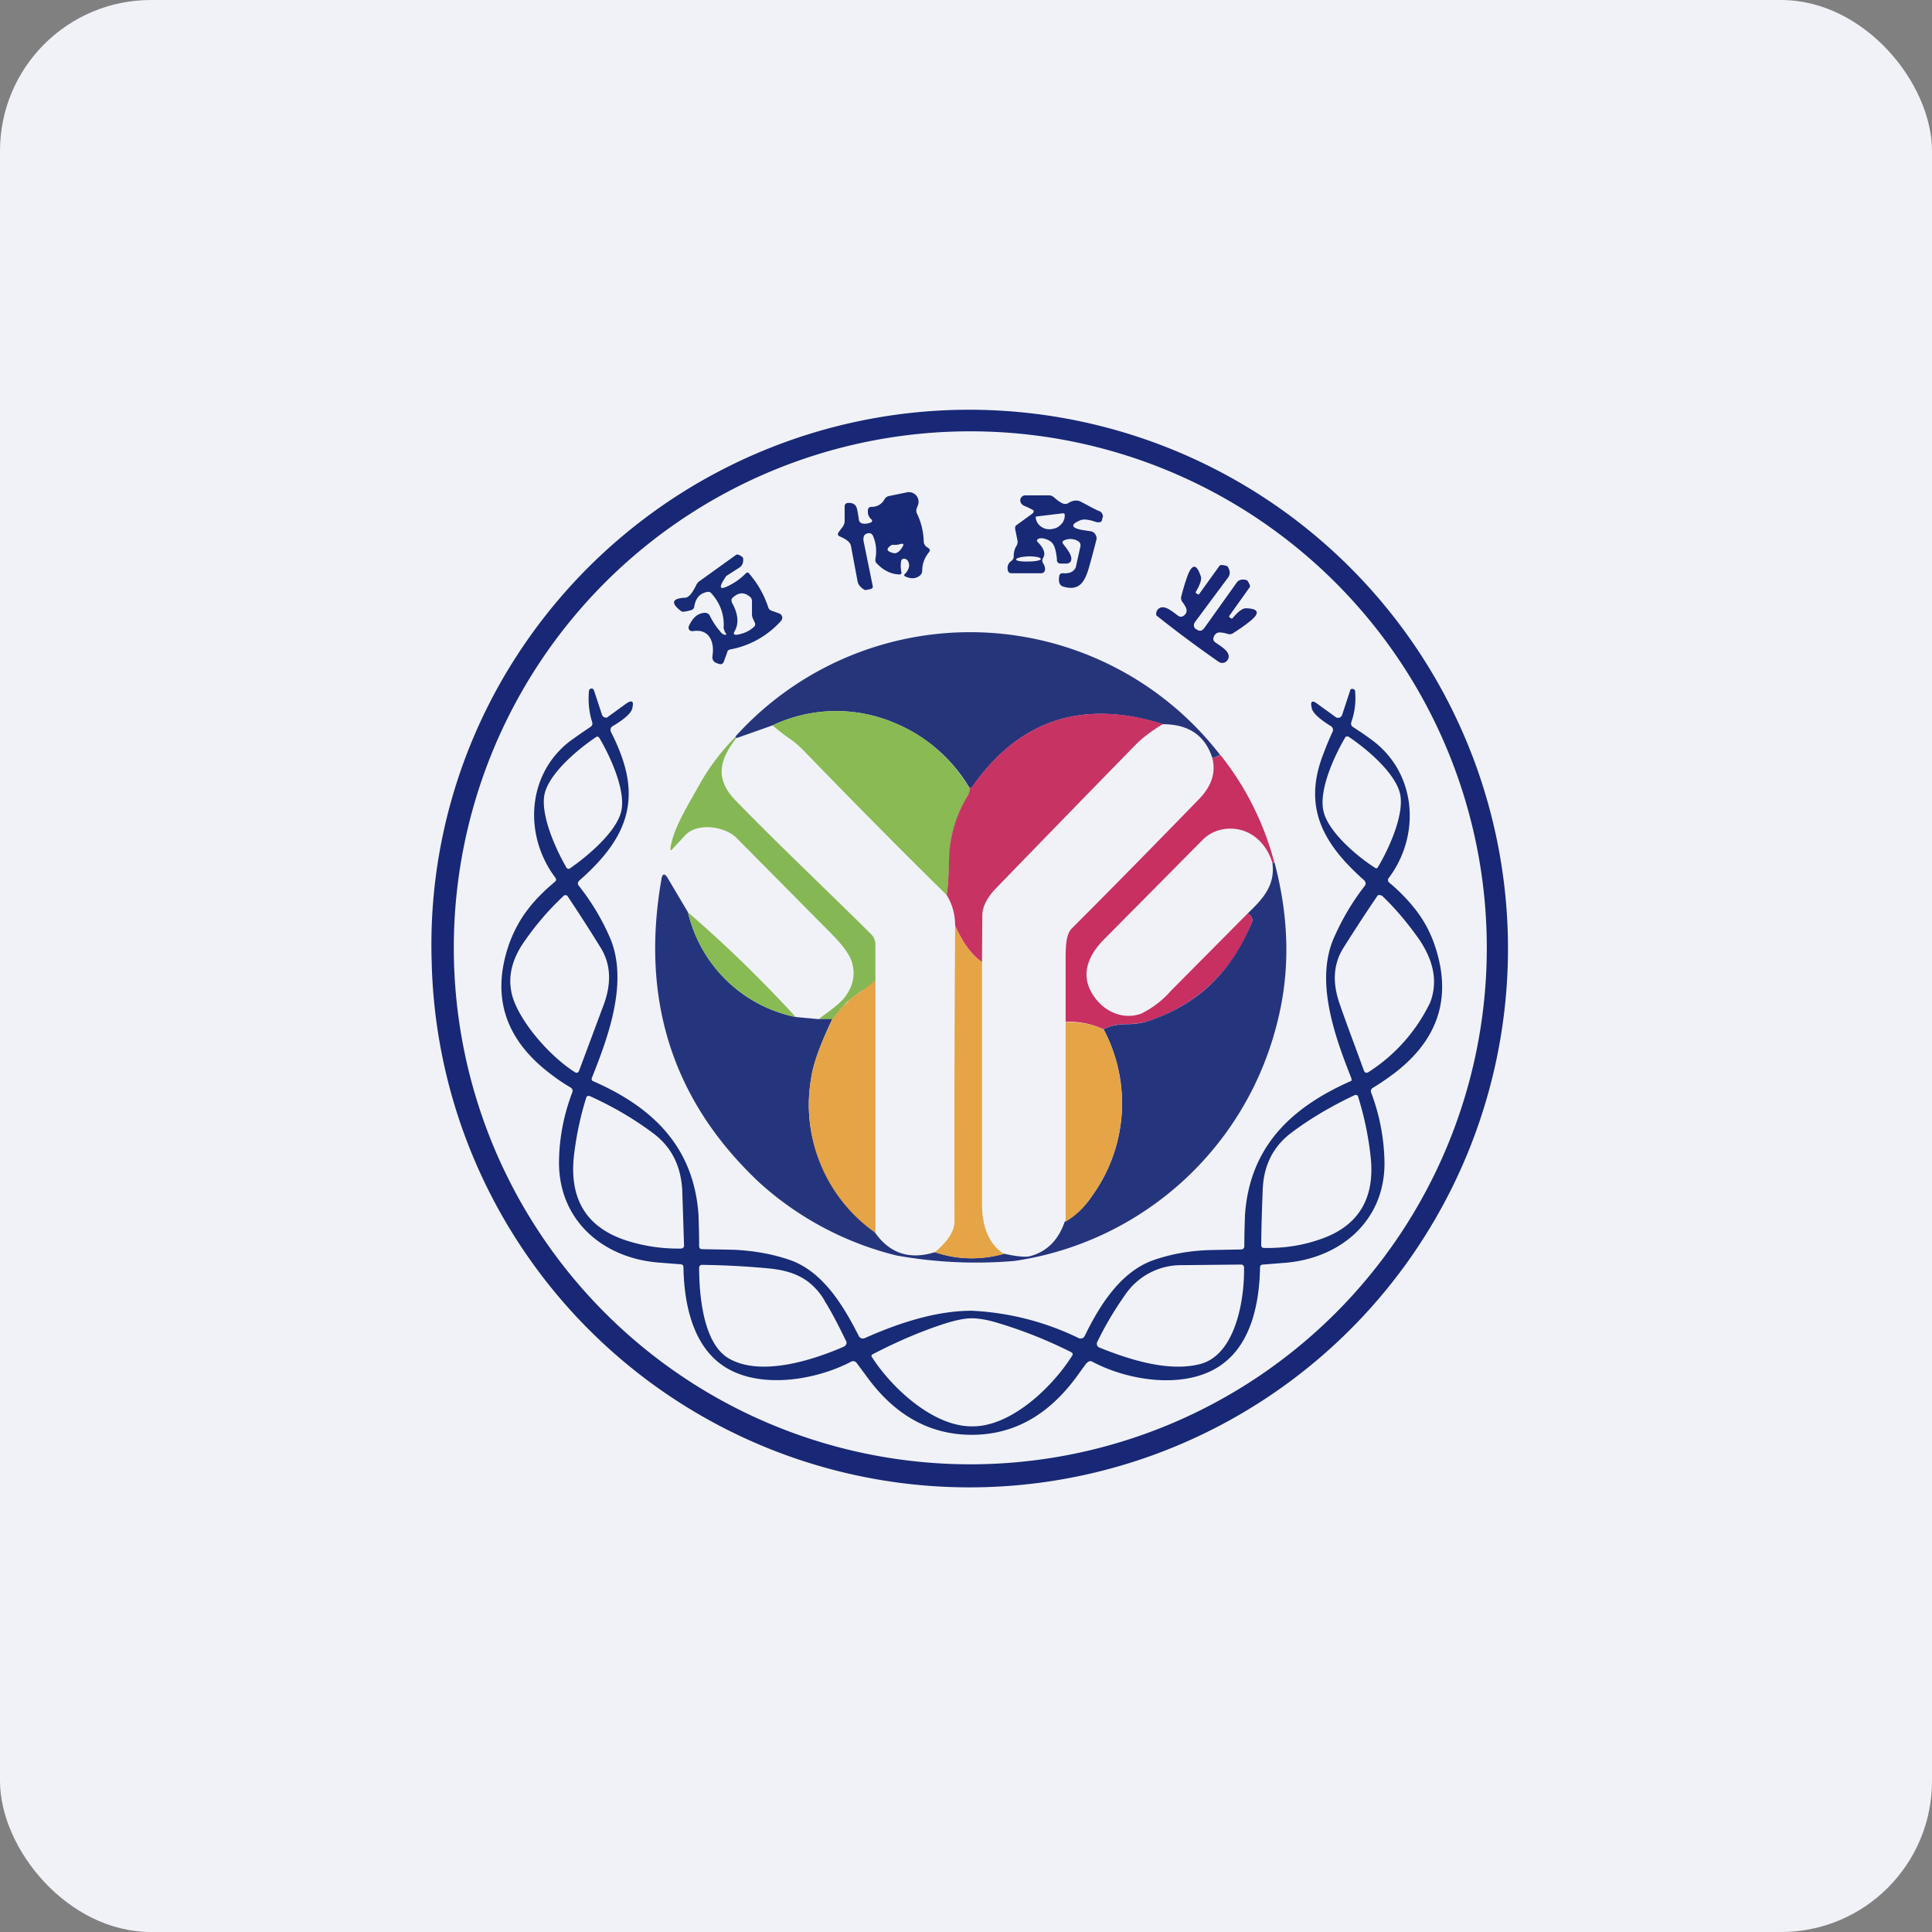 <!-- by FastBull --><svg xmlns="http://www.w3.org/2000/svg" width="64" height="64" viewBox="0 0 64 64"><rect x="0" y="0" width="64" height="64" fill="#808080" stroke="none"/><rect x="0" y="0" width="64" height="64" rx="5" ry="5" fill="#f1f2f8" /><path fill="#f1f2f8" d="M 2.75,2 L 61.55,2 L 61.55,60.80 L 2.75,60.80 L 2.75,2" /><path fill-rule="evenodd" d="M 37.83,48.33 A 17.85,17.85 0 1,0 17.22,21.57 A 17.60,17.60 0 0,0 14.30,31.86 A 17.82,17.82 0 0,0 37.83,48.33 M 44.24,43.50 A 17.11,17.11 0 1,0 20.04,19.30 A 17.11,17.11 0 1,0 44.25,43.49 L 44.24,43.50" fill="#182876" /><path fill-rule="evenodd" d="M 28.75,16.91 C 28.74,17.02 28.77,17.12 28.86,17.20 A 0.06,0.06 0 0,1 28.84,17.31 C 28.74,17.35 28.64,17.36 28.56,17.34 A 0.15,0.15 0 0,1 28.45,17.20 C 28.42,17 28.40,16.87 28.37,16.80 C 28.33,16.70 28.23,16.65 28.09,16.66 A 0.11,0.11 0 0,0 27.98,16.76 L 27.98,17.27 C 27.98,17.32 27.96,17.37 27.93,17.43 L 27.78,17.63 C 27.74,17.70 27.75,17.74 27.82,17.77 C 28.05,17.87 28.17,17.97 28.19,18.09 L 28.41,19.27 C 28.43,19.34 28.46,19.40 28.51,19.44 C 28.55,19.49 28.61,19.52 28.66,19.55 L 28.75,19.53 C 28.87,19.52 28.93,19.48 28.91,19.41 L 28.61,17.94 A 0.34,0.34 0 0,1 28.61,17.79 C 28.62,17.74 28.65,17.71 28.68,17.69 L 28.73,17.67 A 0.15,0.15 0 0,1 28.83,17.67 C 28.84,17.67 28.86,17.67 28.87,17.69 L 28.91,17.73 C 29.02,17.98 29.05,18.23 29,18.51 C 28.99,18.57 29,18.63 29.05,18.67 C 29.26,18.89 29.51,19.02 29.79,19.03 C 29.84,19.03 29.87,19.01 29.86,18.95 A 0.98,0.98 0 0,1 29.85,18.60 C 29.86,18.53 29.90,18.50 29.98,18.51 C 30.04,18.53 30.08,18.57 30.10,18.64 C 30.14,18.75 30.10,18.87 30,18.99 C 29.93,19.04 29.94,19.08 30.02,19.11 C 30.20,19.18 30.35,19.17 30.48,19.06 A 0.21,0.21 0 0,0 30.55,18.90 C 30.55,18.67 30.63,18.48 30.76,18.31 C 30.82,18.24 30.81,18.20 30.75,18.15 L 30.70,18.12 A 0.23,0.23 0 0,1 30.60,17.93 A 2.30,2.30 0 0,0 30.39,17.04 A 0.24,0.24 0 0,1 30.36,16.86 L 30.41,16.73 A 0.32,0.32 0 0,0 30.04,16.31 L 29.46,16.43 A 0.22,0.22 0 0,0 29.30,16.54 A 0.47,0.47 0 0,1 28.87,16.79 C 28.79,16.79 28.75,16.84 28.75,16.91 L 28.75,16.91 M 29.83,18.02 C 29.77,18.04 29.71,18.05 29.63,18.05 L 29.54,18.05 C 29.34,18.18 29.36,18.26 29.59,18.32 C 29.69,18.35 29.80,18.28 29.90,18.11 C 29.95,18.02 29.92,18 29.83,18.02 M 34.55,18.65 C 34.60,18.73 34.62,18.80 34.62,18.86 C 34.61,18.95 34.56,18.99 34.48,18.99 L 33.52,18.99 C 33.43,18.99 33.39,18.95 33.38,18.86 A 0.28,0.28 0 0,1 33.49,18.59 A 0.18,0.18 0 0,0 33.58,18.44 C 33.58,18.30 33.61,18.17 33.68,18.07 A 0.26,0.26 0 0,0 33.70,17.88 L 33.63,17.53 C 33.62,17.47 33.63,17.42 33.68,17.39 L 34.19,17.02 C 34.26,16.96 34.26,16.91 34.19,16.88 A 2.26,2.26 0 0,0 33.96,16.77 C 33.88,16.74 33.83,16.69 33.81,16.64 A 0.17,0.17 0 0,1 33.81,16.51 C 33.84,16.45 33.89,16.41 33.97,16.41 L 34.76,16.41 C 34.82,16.41 34.87,16.44 34.91,16.47 C 35.02,16.57 35.12,16.64 35.21,16.68 C 35.27,16.70 35.33,16.70 35.38,16.67 C 35.52,16.58 35.69,16.54 35.84,16.64 C 36.04,16.74 36.22,16.85 36.41,16.93 C 36.47,16.95 36.50,16.98 36.52,17.04 C 36.54,17.07 36.54,17.12 36.52,17.16 L 36.50,17.25 C 36.49,17.27 36.47,17.29 36.43,17.30 L 36.33,17.30 C 36.08,17.21 35.90,17.19 35.80,17.23 C 35.45,17.37 35.47,17.49 35.87,17.56 L 36.14,17.60 A 0.23,0.23 0 0,1 36.29,17.71 A 0.22,0.22 0 0,1 36.32,17.88 C 36.24,18.19 36.15,18.54 36.05,18.88 C 35.91,19.31 35.73,19.57 35.25,19.44 C 35.16,19.42 35.11,19.37 35.09,19.30 A 0.45,0.45 0 0,1 35.09,19.09 C 35.09,19.05 35.10,19.03 35.13,19.01 A 0.13,0.13 0 0,1 35.22,18.99 C 35.37,19 35.50,18.97 35.58,18.88 A 0.21,0.21 0 0,0 35.64,18.78 L 35.79,18.10 A 0.16,0.16 0 0,0 35.72,17.93 A 0.50,0.50 0 0,0 35.23,17.91 A 0.07,0.07 0 0,0 35.21,18.01 C 35.38,18.22 35.48,18.37 35.49,18.50 A 0.17,0.17 0 0,1 35.45,18.62 A 0.17,0.17 0 0,1 35.32,18.67 L 35.14,18.67 C 35.06,18.67 35.02,18.63 35.01,18.56 L 35.01,18.49 C 34.97,18.22 34.94,17.98 34.72,17.89 C 34.60,17.83 34.50,17.82 34.41,17.84 C 34.34,17.88 34.33,17.92 34.39,17.97 C 34.59,18.18 34.64,18.34 34.55,18.49 A 0.16,0.16 0 0,0 34.55,18.65 L 34.55,18.65 M 35.24,17.02 A 0.03,0.03 0 0,1 35.26,17.02 A 0.03,0.03 0 0,1 35.27,17.04 L 35.27,17.05 A 0.41,0.41 0 0,1 35.16,17.36 A 0.46,0.46 0 0,1 34.87,17.52 L 34.81,17.53 A 0.47,0.47 0 0,1 34.48,17.44 A 0.42,0.42 0 0,1 34.31,17.15 L 34.31,17.12 A 0.03,0.03 0 0,1 34.33,17.11 L 35.24,17 L 35.24,17.02 M 34.48,18.52 C 34.48,18.56 34.30,18.60 34.07,18.60 C 33.85,18.61 33.67,18.58 33.66,18.54 C 33.66,18.48 33.85,18.44 34.07,18.43 C 34.29,18.43 34.48,18.46 34.48,18.52" fill="#182a76" /><path d="M 39.64,20.85 C 39.69,20.89 39.74,20.90 39.78,20.89 C 39.83,20.88 39.86,20.85 39.89,20.81 L 40.96,19.31 C 41.02,19.21 41.14,19.18 41.27,19.21 C 41.31,19.22 41.33,19.24 41.34,19.26 C 41.40,19.36 41.42,19.42 41.40,19.45 L 40.73,20.39 C 40.71,20.41 40.71,20.43 40.73,20.45 L 40.79,20.49 L 40.82,20.49 C 41.01,20.26 41.16,20.15 41.27,20.15 C 41.69,20.16 41.75,20.30 41.42,20.57 C 41.26,20.70 41.06,20.84 40.84,20.98 A 0.21,0.21 0 0,1 40.67,21 A 1.01,1.01 0 0,0 40.41,20.95 C 40.31,20.95 40.24,21 40.20,21.12 C 40.18,21.18 40.20,21.24 40.26,21.28 C 40.46,21.42 40.68,21.55 40.70,21.72 A 0.21,0.21 0 0,1 40.61,21.92 A 0.19,0.19 0 0,1 40.51,21.96 A 0.21,0.21 0 0,1 40.38,21.93 A 39.66,39.66 0 0,1 38.31,20.39 A 0.19,0.19 0 0,1 38.31,20.27 A 0.21,0.21 0 0,1 38.48,20.12 C 38.64,20.09 38.84,20.26 39.03,20.40 C 39.09,20.44 39.14,20.44 39.21,20.40 C 39.30,20.33 39.33,20.25 39.29,20.14 A 1.01,1.01 0 0,0 39.16,19.93 A 0.21,0.21 0 0,1 39.13,19.76 C 39.20,19.49 39.27,19.26 39.34,19.07 C 39.49,18.67 39.64,18.68 39.77,19.07 C 39.82,19.18 39.76,19.36 39.61,19.61 L 39.61,19.64 L 39.67,19.68 C 39.70,19.70 39.72,19.69 39.73,19.67 L 40.40,18.74 C 40.42,18.71 40.50,18.71 40.61,18.74 C 40.63,18.74 40.66,18.76 40.67,18.77 C 40.75,18.91 40.76,19.01 40.69,19.12 L 39.59,20.60 A 0.18,0.18 0 0,0 39.55,20.72 C 39.55,20.77 39.58,20.83 39.64,20.85 L 39.64,20.85" fill="#1a2776" /><path fill-rule="evenodd" d="M 23.99,20.87 L 24.01,20.93 C 24.07,21 24.07,21.04 24.01,21.03 A 0.25,0.25 0 0,1 23.86,20.92 A 2.35,2.35 0 0,1 23.52,20.41 A 0.18,0.18 0 0,0 23.37,20.30 C 23.13,20.30 22.95,20.45 22.82,20.74 A 0.12,0.12 0 0,0 22.88,20.90 L 22.94,20.91 C 23.49,20.81 23.68,21.26 23.60,21.74 C 23.59,21.84 23.63,21.93 23.75,21.97 L 23.81,21.99 A 0.13,0.13 0 0,0 23.92,21.99 A 0.13,0.13 0 0,0 23.98,21.91 L 24.09,21.61 C 24.09,21.58 24.11,21.56 24.13,21.54 A 0.16,0.16 0 0,1 24.21,21.51 A 2.98,2.98 0 0,0 25.87,20.57 A 0.16,0.16 0 0,0 25.91,20.43 A 0.16,0.16 0 0,0 25.81,20.32 L 25.56,20.23 A 0.16,0.16 0 0,1 25.45,20.12 A 3.29,3.29 0 0,0 24.79,18.97 A 0.08,0.08 0 0,0 24.74,18.97 L 24.72,18.98 L 24.71,18.99 C 24.55,19.15 24.41,19.25 24.29,19.32 C 23.83,19.59 23.76,19.51 24.06,19.08 L 24.48,18.81 C 24.58,18.75 24.62,18.66 24.62,18.55 C 24.62,18.51 24.62,18.47 24.59,18.45 C 24.48,18.37 24.42,18.35 24.37,18.39 L 23.16,19.26 A 0.32,0.32 0 0,0 23.06,19.39 C 22.93,19.65 22.82,19.79 22.70,19.80 C 22.25,19.82 22.21,19.98 22.57,20.25 C 22.61,20.28 22.72,20.26 22.90,20.21 C 22.96,20.19 23,20.14 23,20.08 C 23.05,19.81 23.18,19.66 23.42,19.61 C 23.49,19.60 23.53,19.61 23.57,19.66 C 23.88,20.01 24,20.40 23.97,20.81 L 23.99,20.87 L 23.99,20.87 M 25,20.62 L 24.95,20.51 A 0.35,0.35 0 0,1 24.91,20.34 L 24.91,19.90 A 0.19,0.19 0 0,0 24.82,19.75 C 24.64,19.61 24.46,19.63 24.28,19.79 A 0.14,0.14 0 0,0 24.23,19.87 L 24.24,19.95 C 24.45,20.32 24.49,20.65 24.33,20.92 C 24.29,20.99 24.31,21.03 24.39,21.03 C 24.60,21 24.81,20.92 24.97,20.77 C 25.02,20.73 25.03,20.67 25,20.62 L 25,20.62" fill="#172b76" /><path d="M 40.42,25 A 0.68,0.68 0 0,1 40.16,25.11 C 39.92,24.36 39.37,23.99 38.52,23.99 C 35.85,23.15 33.75,23.85 32.19,26.09 C 32.18,26.10 32.15,26.11 32.11,26.09 A 5.19,5.19 0 0,0 29.66,23.96 A 4.94,4.94 0 0,0 25.59,24.03 L 24.40,24.45 A 5.65,5.65 0 0,1 24.36,24.40 A 10.47,10.47 0 0,1 40.42,25.01 L 40.42,25" fill="#26357a" /><path d="M 32.11,26.10 C 32.12,26.20 32.11,26.28 32.08,26.34 A 4.20,4.20 0 0,0 31.45,28.40 C 31.43,28.98 31.40,29.39 31.36,29.65 A 271.02,271.02 0 0,1 26.59,24.83 A 3.52,3.52 0 0,0 26.09,24.42 C 25.93,24.31 25.77,24.18 25.59,24.03 A 4.94,4.94 0 0,1 29.66,23.96 C 30.67,24.38 31.49,25.09 32.11,26.10" fill="#89ba53" /><path d="M 38.52,23.99 C 38.12,24.23 37.84,24.45 37.65,24.64 A 1365.32,1365.32 0 0,0 32.99,29.43 C 32.70,29.73 32.54,30.04 32.54,30.33 L 32.53,31.87 C 32.19,31.64 31.90,31.24 31.64,30.67 C 31.64,30.28 31.54,29.94 31.36,29.65 C 31.40,29.39 31.43,28.99 31.44,28.40 A 4.20,4.20 0 0,1 32.07,26.34 A 0.39,0.39 0 0,0 32.11,26.10 C 32.15,26.10 32.17,26.10 32.19,26.08 C 33.75,23.85 35.85,23.15 38.52,23.98 L 38.52,23.99" fill="#c73464" /><path d="M 24.36,24.40 L 24.40,24.44 C 23.83,25.17 23.67,25.80 24.37,26.52 C 25.82,28.01 27.39,29.49 28.84,30.93 A 0.50,0.50 0 0,1 29,31.27 L 29,32.51 C 28.86,32.63 28.61,32.79 28.47,32.88 C 28.29,33.01 28.15,33.11 28.05,33.20 L 27.57,33.77 L 27.12,33.76 C 27.41,33.53 27.81,33.28 28.01,33 C 28.28,32.63 28.34,32.24 28.21,31.84 C 28.13,31.61 27.92,31.32 27.57,30.96 L 24.39,27.75 C 24.02,27.38 23.08,27.22 22.67,27.70 L 22.28,28.12 C 22.22,28.19 22.20,28.18 22.21,28.09 C 22.31,27.43 22.76,26.73 23.21,25.92 C 23.53,25.36 23.92,24.86 24.37,24.40 L 24.36,24.40" fill="#86b755" /><path d="M 40.42,25 A 9.62,9.62 0 0,1 42.21,28.56 L 42.15,28.59 C 41.94,27.87 41.34,27.37 40.58,27.46 C 40.29,27.50 40.04,27.62 39.84,27.82 L 36.59,31.10 C 35.96,31.73 35.83,32.36 36.19,32.93 C 36.53,33.49 37.17,33.80 37.80,33.58 A 3.15,3.15 0 0,0 38.78,32.83 L 41.34,30.25 C 41.47,30.35 41.52,30.46 41.47,30.56 A 5.44,5.44 0 0,1 37.96,33.85 C 37.81,33.89 37.58,33.92 37.26,33.93 C 36.99,33.93 36.75,33.99 36.56,34.10 A 2.65,2.65 0 0,0 35.30,33.85 L 35.30,31.63 C 35.31,31.21 35.34,30.92 35.51,30.75 C 36.94,29.32 38.35,27.88 39.75,26.44 C 40.14,26.02 40.28,25.59 40.16,25.11 A 0.68,0.68 0 0,0 40.42,25.01 L 40.42,25" fill="#c83062" /><path d="M 42.22,28.57 C 42.72,30.46 42.74,32.25 42.29,33.95 A 10.54,10.54 0 0,1 33.61,41.77 A 14.89,14.89 0 0,1 29.70,41.59 A 10.50,10.50 0 0,1 25.15,39.17 C 22.29,36.48 21.21,33.14 21.91,29.13 C 21.94,28.93 22.02,28.92 22.12,29.09 L 22.79,30.22 A 4.62,4.62 0 0,0 26.36,33.69 L 27.12,33.76 L 27.57,33.76 C 27.16,34.62 26.93,35.27 26.87,35.72 A 5,5 0 0,0 28.87,40.65 C 29.37,41.49 30.07,41.76 30.97,41.48 C 31.71,41.73 32.47,41.75 33.26,41.53 C 33.70,41.63 34,41.65 34.13,41.61 C 34.68,41.46 35.06,41.08 35.27,40.47 C 35.64,40.26 35.94,39.97 36.18,39.61 A 5.23,5.23 0 0,0 36.56,34.10 C 36.75,33.99 36.98,33.94 37.26,33.93 C 37.58,33.93 37.81,33.89 37.96,33.85 C 39.63,33.32 40.79,32.22 41.47,30.56 C 41.52,30.46 41.47,30.35 41.34,30.25 C 41.83,29.78 42.25,29.33 42.15,28.59 L 42.22,28.57 L 42.22,28.57" fill="#25357d" /><path d="M 26.35,33.69 A 4.62,4.62 0 0,1 22.79,30.22 A 43.17,43.17 0 0,1 26.36,33.69 L 26.35,33.69" fill="#89bb55" /><path d="M 32.53,31.87 L 32.53,39.87 C 32.53,40.67 32.77,41.22 33.26,41.54 C 32.47,41.75 31.71,41.73 30.97,41.48 C 31.42,41.10 31.62,40.77 31.62,40.45 C 31.61,37.23 31.62,33.96 31.64,30.67 C 31.90,31.24 32.19,31.64 32.53,31.87 L 32.53,31.87 M 29,32.47 L 29,40.84 A 5.17,5.17 0 0,1 26.87,35.72 C 26.93,35.27 27.16,34.62 27.57,33.77 C 27.73,33.56 27.89,33.38 28.06,33.21 C 28.15,33.10 28.29,33 28.48,32.88 C 28.61,32.78 28.87,32.59 29,32.47 M 36.56,34.10 A 5.23,5.23 0 0,1 36.18,39.61 C 35.94,39.97 35.66,40.26 35.30,40.47 L 35.30,33.86 C 35.81,33.85 36.20,33.93 36.56,34.10" fill="#e5a445" /><path fill-rule="evenodd" d="M 35.74,44.33 A 9.07,9.07 0 0,0 32.19,43.42 C 31,43.42 29.76,43.83 28.64,44.33 A 0.15,0.15 0 0,1 28.45,44.26 C 27.93,43.23 27.25,42.12 26.17,41.74 C 25.56,41.53 24.94,41.43 24.31,41.40 L 23.26,41.38 C 23.19,41.38 23.16,41.34 23.16,41.27 C 23.16,40.73 23.14,40.40 23.14,40.26 C 22.99,37.99 21.62,36.68 19.66,35.82 L 19.62,35.80 A 0.07,0.07 0 0,1 19.60,35.75 L 19.60,35.72 C 20.18,34.28 20.82,32.48 20.20,31.05 A 7.69,7.69 0 0,0 19.18,29.35 C 19.13,29.29 19.13,29.23 19.19,29.17 C 20.53,27.99 21.25,26.78 20.56,24.97 A 6.41,6.41 0 0,0 20.25,24.27 C 20.20,24.17 20.22,24.09 20.32,24.04 C 20.72,23.80 20.93,23.60 20.95,23.44 C 21,23.22 20.93,23.18 20.74,23.31 L 20.16,23.73 A 0.16,0.16 0 0,1 20.10,23.77 A 0.14,0.14 0 0,1 19.94,23.67 L 19.67,22.85 C 19.64,22.82 19.62,22.80 19.58,22.81 A 0.09,0.09 0 0,0 19.53,22.84 A 0.08,0.08 0 0,0 19.51,22.89 C 19.48,23.24 19.51,23.58 19.61,23.90 C 19.64,23.98 19.62,24.04 19.56,24.08 C 19.32,24.24 19.09,24.40 18.87,24.56 C 17.44,25.67 17.35,27.69 18.40,29.08 A 0.11,0.11 0 0,1 18.42,29.15 A 0.11,0.11 0 0,1 18.37,29.22 C 18.05,29.49 17.74,29.79 17.49,30.12 C 17.24,30.44 17.04,30.81 16.89,31.20 C 16.24,32.99 16.72,34.46 18.31,35.63 C 18.49,35.77 18.69,35.90 18.91,36.03 C 18.96,36.07 18.98,36.11 18.96,36.18 C 18.70,36.86 18.54,37.60 18.52,38.38 C 18.45,40.39 19.96,41.71 21.90,41.83 L 22.53,41.88 C 22.61,41.88 22.64,41.92 22.64,41.98 C 22.66,43.12 22.91,44.35 23.73,45.07 C 24.88,46.08 26.94,45.77 28.21,45.10 C 28.27,45.08 28.32,45.09 28.37,45.14 L 28.69,45.57 C 29.63,46.88 30.80,47.53 32.19,47.53 C 33.58,47.53 34.74,46.88 35.69,45.57 C 35.87,45.32 35.97,45.18 36,45.15 C 36.07,45.09 36.11,45.08 36.17,45.10 C 37.43,45.78 39.49,46.08 40.64,45.07 C 41.47,44.36 41.72,43.12 41.74,41.99 C 41.74,41.92 41.78,41.89 41.84,41.89 L 42.47,41.84 C 44.42,41.72 45.94,40.40 45.86,38.39 A 6.80,6.80 0 0,0 45.42,36.19 C 45.40,36.12 45.42,36.08 45.47,36.04 A 7.35,7.35 0 0,0 46.07,35.64 C 47.67,34.48 48.14,33 47.49,31.21 A 3.96,3.96 0 0,0 46.89,30.13 A 5.78,5.78 0 0,0 46.01,29.23 A 0.11,0.11 0 0,1 45.98,29.16 C 45.98,29.13 45.98,29.11 46,29.09 C 47.05,27.70 46.94,25.68 45.52,24.57 C 45.31,24.41 45.08,24.25 44.83,24.09 C 44.76,24.05 44.74,23.99 44.77,23.90 C 44.88,23.59 44.92,23.25 44.89,22.91 A 0.08,0.08 0 0,0 44.87,22.85 A 0.09,0.09 0 0,0 44.81,22.82 C 44.77,22.82 44.74,22.82 44.73,22.86 L 44.46,23.68 A 0.14,0.14 0 0,1 44.24,23.75 L 43.66,23.33 C 43.47,23.18 43.40,23.22 43.45,23.44 C 43.47,23.60 43.68,23.80 44.08,24.05 C 44.16,24.10 44.18,24.18 44.13,24.27 C 44.06,24.42 43.96,24.65 43.84,24.97 C 43.13,26.78 43.87,27.99 45.20,29.17 C 45.25,29.24 45.25,29.30 45.20,29.36 C 44.80,29.87 44.47,30.43 44.19,31.06 C 43.56,32.49 44.20,34.29 44.77,35.73 A 0.11,0.11 0 0,1 44.77,35.74 L 44.77,35.75 A 0.07,0.07 0 0,1 44.76,35.81 L 44.73,35.82 C 42.77,36.69 41.39,37.99 41.24,40.27 C 41.24,40.40 41.22,40.74 41.22,41.28 C 41.22,41.34 41.18,41.39 41.12,41.39 L 40.07,41.41 C 39.44,41.43 38.83,41.53 38.22,41.74 C 37.13,42.12 36.43,43.23 35.93,44.26 A 0.15,0.15 0 0,1 35.74,44.33 L 35.74,44.33 M 19.84,24.42 L 19.83,24.42 L 19.80,24.40 L 19.77,24.40 C 19.18,24.79 18.20,25.60 18.04,26.30 C 17.89,27 18.43,28.17 18.77,28.75 L 18.81,28.78 L 18.86,28.78 C 19.43,28.39 20.42,27.57 20.58,26.87 C 20.74,26.18 20.20,25.02 19.84,24.42 L 19.84,24.42 M 46.38,26.30 C 46.53,26.99 45.99,28.16 45.63,28.75 L 45.61,28.76 L 45.57,28.76 C 44.98,28.39 43.99,27.56 43.84,26.86 C 43.68,26.16 44.22,25 44.58,24.40 L 44.62,24.40 L 44.65,24.39 C 45.23,24.77 46.22,25.59 46.38,26.30 M 19.03,35.51 C 19.11,35.56 19.16,35.54 19.19,35.45 L 20,33.28 C 20.26,32.57 20.23,31.96 19.92,31.43 A 54.64,54.64 0 0,0 18.79,29.67 A 0.12,0.12 0 0,0 18.69,29.66 A 9.19,9.19 0 0,0 17.41,31.13 C 16.90,31.83 16.78,32.51 17.03,33.17 C 17.35,33.99 18.23,34.99 19.03,35.51 L 19.02,35.51 M 45.18,35.46 C 44.89,34.66 44.61,33.93 44.38,33.26 C 44.13,32.55 44.17,31.94 44.49,31.42 A 53.51,53.51 0 0,1 45.64,29.66 A 0.13,0.13 0 0,1 45.75,29.66 L 45.79,29.68 C 46.23,30.10 46.64,30.59 47.02,31.13 C 47.50,31.85 47.63,32.53 47.38,33.20 A 5.63,5.63 0 0,1 45.34,35.51 C 45.26,35.56 45.21,35.54 45.18,35.46 L 45.18,35.46 M 44.87,36.28 C 44.13,36.63 43.44,37.03 42.81,37.50 C 42.18,37.96 41.86,38.60 41.83,39.40 C 41.79,40.38 41.78,40.99 41.78,41.24 C 41.78,41.31 41.81,41.34 41.88,41.34 C 42.50,41.35 43.09,41.27 43.65,41.08 C 44.98,40.66 45.57,39.72 45.40,38.28 A 10.44,10.44 0 0,0 44.98,36.30 A 0.11,0.11 0 0,0 44.90,36.27 A 0.11,0.11 0 0,0 44.87,36.28 L 44.87,36.28 M 21.61,37.52 C 22.24,37.98 22.55,38.61 22.60,39.41 L 22.66,41.26 C 22.66,41.32 22.62,41.36 22.55,41.36 A 5.57,5.57 0 0,1 20.77,41.10 C 19.45,40.68 18.86,39.75 19.01,38.31 A 10.44,10.44 0 0,1 19.43,36.33 A 0.11,0.11 0 0,1 19.54,36.31 C 20.29,36.65 20.98,37.05 21.61,37.52 L 21.61,37.52 M 27.32,43.09 C 26.88,42.35 26.27,42.10 25.49,42.02 A 27.30,27.30 0 0,0 23.23,41.90 A 0.11,0.11 0 0,0 23.17,41.95 A 0.11,0.11 0 0,0 23.16,41.98 C 23.16,42.93 23.30,44.53 24.16,45.01 C 25.21,45.60 26.89,45.07 27.93,44.62 C 28.03,44.58 28.08,44.49 28.01,44.39 C 27.74,43.83 27.51,43.40 27.32,43.10 L 27.32,43.09 M 36.35,44.45 C 36.62,43.89 36.93,43.38 37.26,42.91 A 2.24,2.24 0 0,1 39.15,41.91 L 41.11,41.89 C 41.17,41.89 41.21,41.93 41.21,41.99 C 41.23,43 40.95,44.85 39.78,45.18 C 38.73,45.46 37.44,45.05 36.42,44.64 A 0.14,0.14 0 0,1 36.34,44.56 A 0.14,0.14 0 0,1 36.35,44.45 L 36.35,44.45 M 33.04,43.82 C 32.71,43.72 32.42,43.67 32.19,43.67 C 31.96,43.67 31.68,43.73 31.35,43.83 C 30.59,44.07 29.78,44.41 28.93,44.85 C 28.86,44.88 28.85,44.92 28.90,44.98 C 29.57,46.01 30.94,47.27 32.22,47.25 C 33.50,47.25 34.85,45.96 35.51,44.92 C 35.55,44.87 35.54,44.82 35.48,44.79 A 14.91,14.91 0 0,0 33.04,43.82 L 33.04,43.82" fill="#172b77" /></svg>